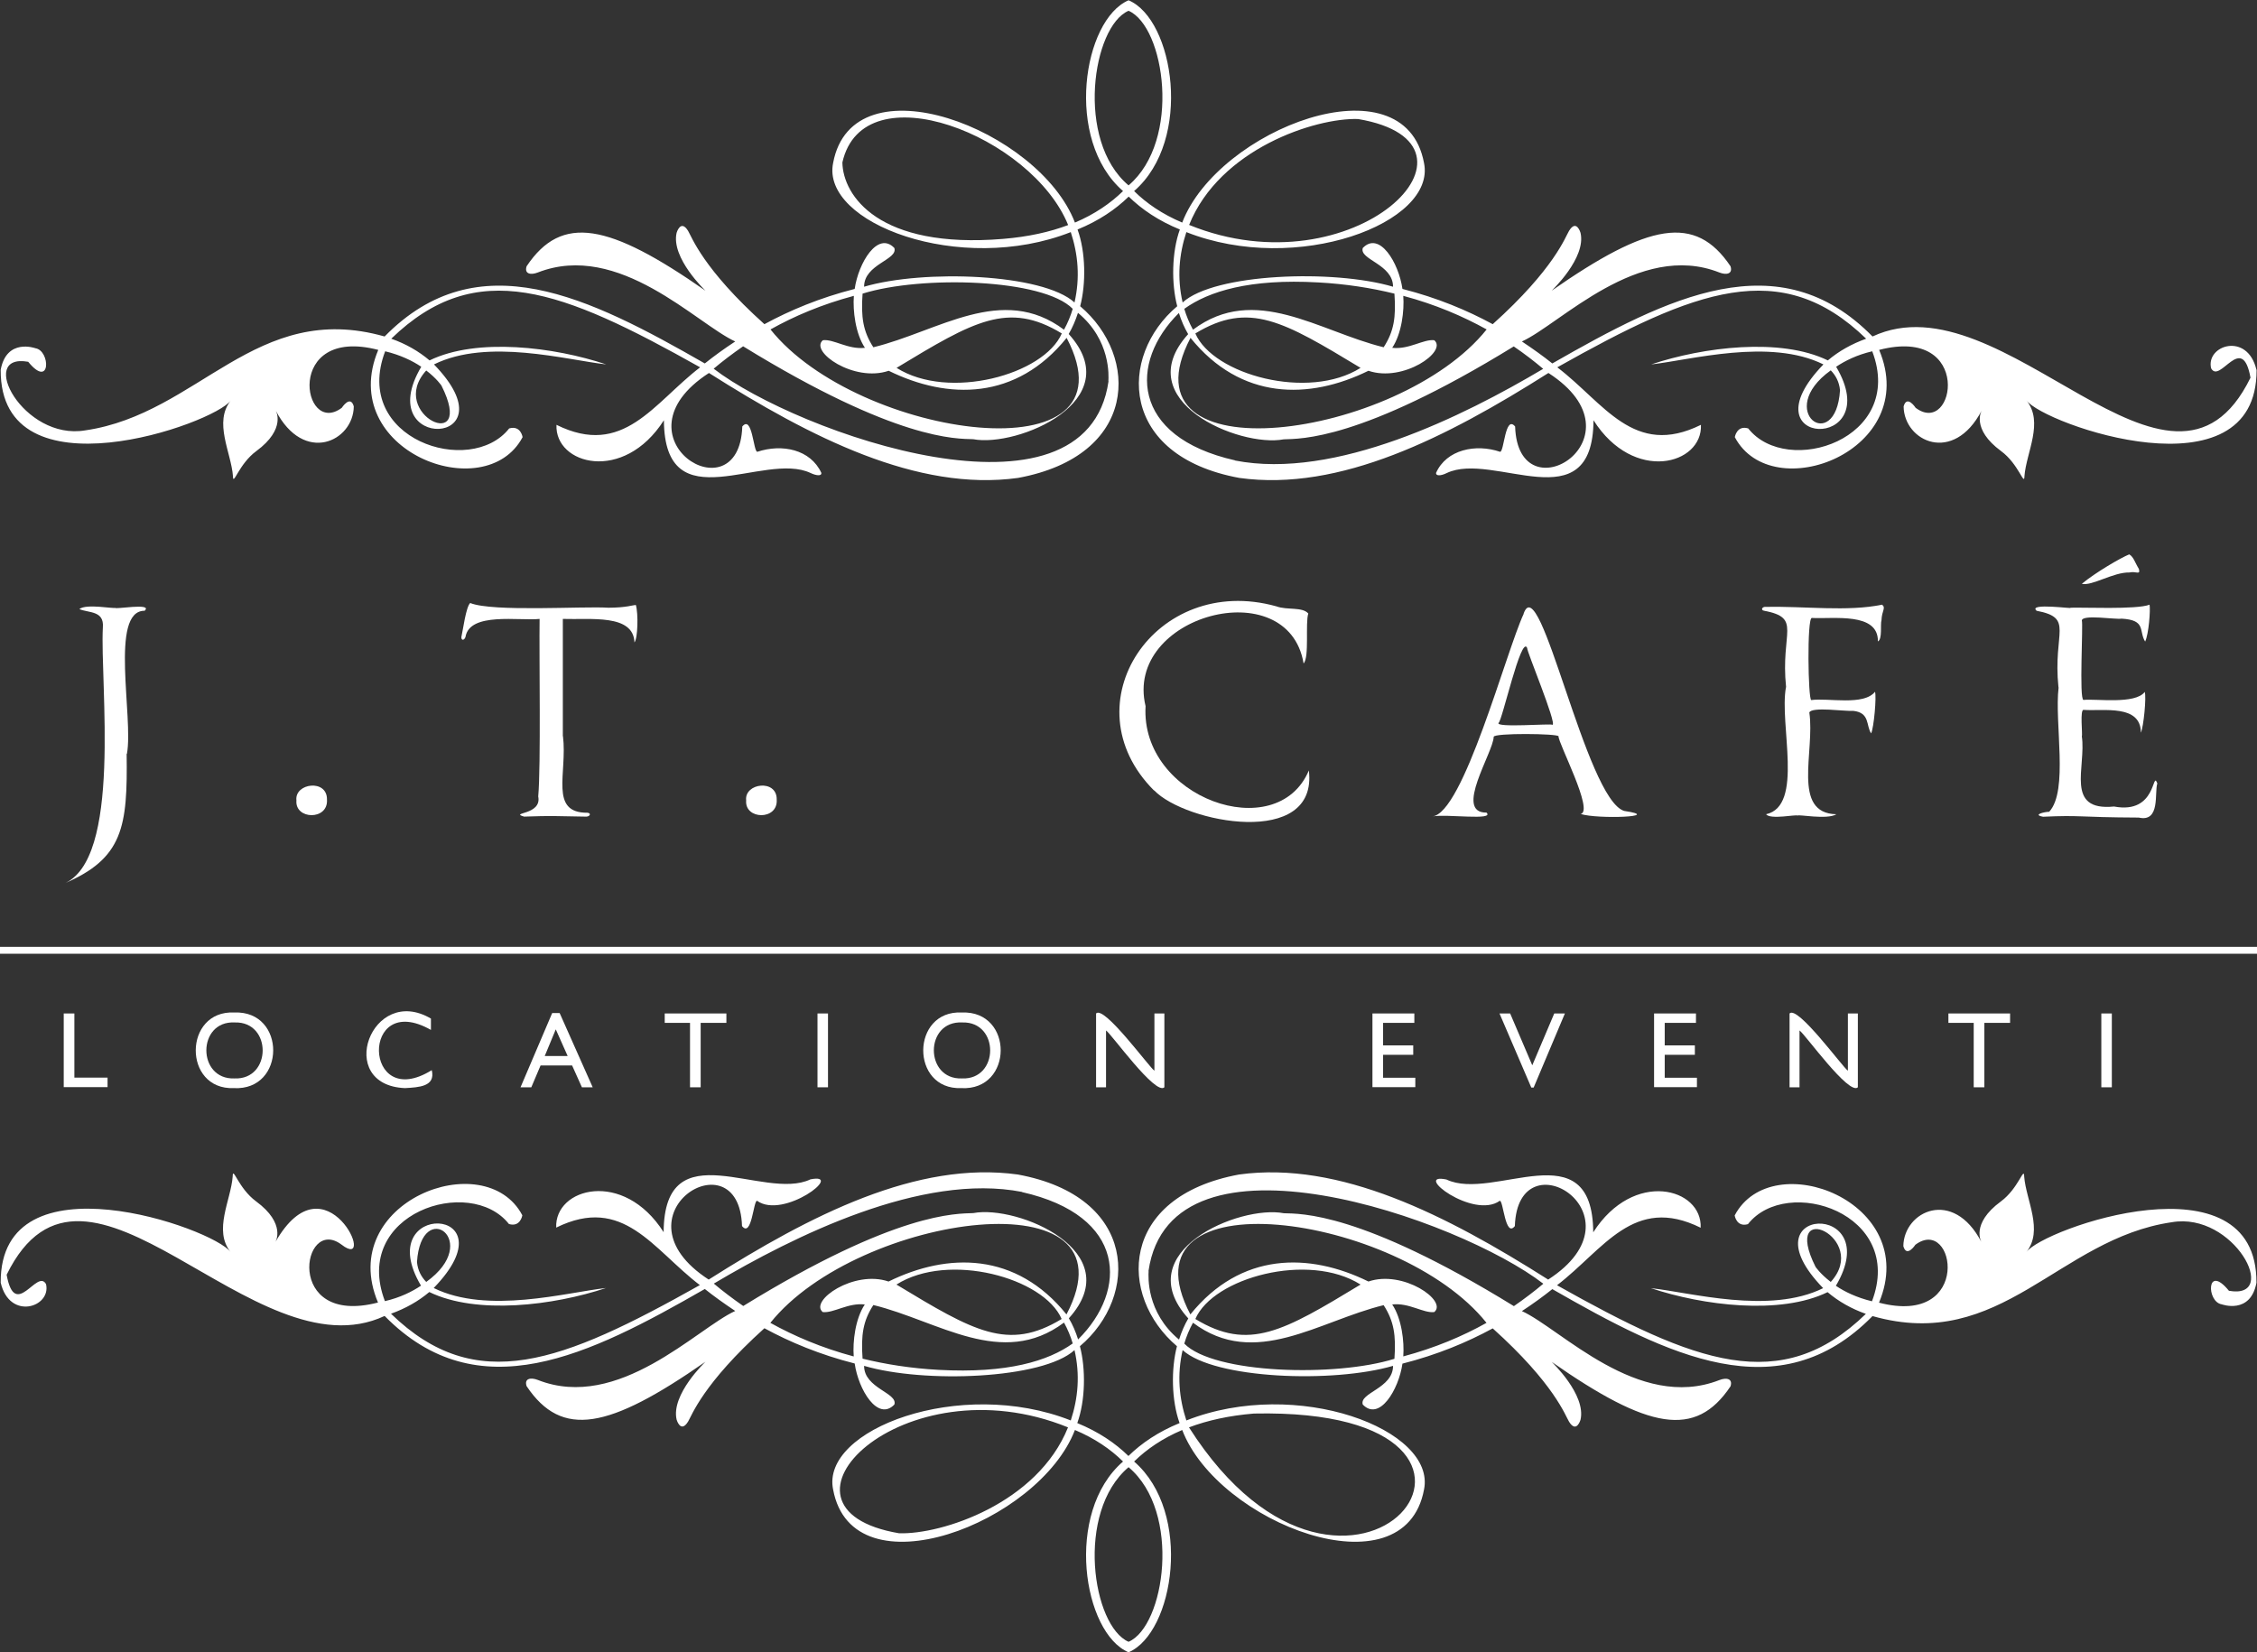 <?xml version="1.0" encoding="UTF-8"?><svg id="Layer_1" xmlns="http://www.w3.org/2000/svg" viewBox="0 0 163.25 119.53"><rect x="0" y="0" width="163.25" height="119.53" fill="#333333" stroke="none"/><style>.color{fill:white;}.stroke{stroke:white;}</style><path d="M78.12,27.51c.12-.85-.08-2.1-.97-3.06-3.65,4.52-8.58,4.49-12.87,2.38-2.51.86-5.74-1.4-4.76-2.21.78-.09,1.83.69,3.04.55-.69-1.04-.88-2.69-.8-3.76-2.32.62-4.32,1.48-6.03,2.43,6.09,7.08,21.58,10.04,22.39,3.67Z" style="fill:none;" /><path d="M32,30.6c1.14-.51.5-2.68-1.16-3.8-1.24.96-.66,4.22,1.16,3.8Z" style="fill:none;" /><path d="M65.63,26.19c-.27.17-.53.3-.79.42,3.76,2.38,10.66.5,11.95-2.49-3.97-2.03-5.32-1.51-11.17,2.07Z" style="fill:none;" /><path d="M78.44,27.51c-3.24,7.11-12.17,5.16-24.69-2.45-.78.53-1.49,1.08-2.13,1.62,5.76,3.42,15.05,8.05,22.3,6.63,7.58-1.71,7.65-7.1,4.06-10.66-.18.57-.4,1.07-.67,1.53.77.76,1.27,1.84,1.14,3.34Z" style="fill:none;" /><path d="M102.33,11.75c-1.52-6.73-13.72-1.92-16.33,4.53,6.74,2.95,17.25-.27,16.33-4.53Z" style="fill:none;" /><path d="M65.03,8.61c-10.54,1.78.26,12.53,12.23,7.66-2.21-5.5-9.13-7.76-12.23-7.66Z" style="fill:none;" /><path d="M63.16,25.12c4.69-1.15,9.3-4.63,13.79-1.27.28-.49.48-1,.63-1.51-2.13-2.19-10.95-2.43-15.2-1.1-.12,1.71.03,2.72.78,3.88Z" style="fill:none;" /><path d="M101.7,25.1c4.74-1.91.97,2.92-2.71,1.72-4.29,2.11-9.23,2.14-12.87-2.38-5.33,10.18,15.1,7.31,21.42-.61-1.71-.96-3.71-1.81-6.03-2.43.08,1.07-.11,2.72-.8,3.76.48.01.83-.04,1-.06Z" style="fill:none;" /><path d="M92.86,31.78c-3.22.61-11.27-2.79-6.91-7.61-.27-.46-.49-.97-.67-1.53-3.59,3.56-3.52,8.95,4.06,10.66,7.25,1.42,16.54-3.21,22.3-6.63-.64-.54-1.35-1.08-2.13-1.62-11.12,6.84-15.44,6.68-16.64,6.72Z" style="fill:none;" /><path d="M131.32,27.89c-2.56,5.09,3.98,2.08,1.1-1.09-.76.58-1.1,1.09-1.1,1.09Z" style="fill:none;" /><path d="M93.99,27.69c1.43.03,3.09-.32,4.42-1.08-5.58-3.37-8.07-4.85-11.95-2.49,1.17,1.9,3.42,3.49,7.53,3.57Z" style="fill:none;" /><path d="M90.13,22.48c2.9-.51,6.9,2.05,9.96,2.64.75-1.16.9-2.18.78-3.88-4.24-1.33-13.07-1.09-15.2,1.1.15.51.36,1.02.63,1.51,1.22-.98,2.88-1.33,3.83-1.37Z" style="fill:none;" /><path d="M163.21,26.75c-.65-2.76-3.67-1.78-3.28-.11.64,1.17,2.24-2.67,2.85.68-5.76,11.77-17.86-7.42-27.34-2.98-6.77-6.9-14.81-2.83-23.16,1.95-.65-.52-1.39-1.05-2.2-1.59,2.76-1.25,8.44-7.29,14.28-4.99.51.2.99.11.81-.45-2.55-3.8-5.94-3.11-12.94,1.77,0,0,2.52-2.37,2.09-4.19,0,0-.29-1.02-.83-.14-.26.42-1.06,2.74-5.52,6.75-1.84-1-4.01-1.91-6.53-2.55-.27-1.9-1.67-4.21-2.87-2.96-.27.85,2.19,1.16,2.19,2.8-4.34-1.28-12.93-.96-15.22,1.14-.41-1.79-.26-3.48.27-5.09,8,3.16,18.09-.66,17.19-5-1.42-7.63-14.91-2.44-17.49,4.31-1.44-.61-2.58-1.39-3.48-2.28,4.28-3.71,2.88-12.42-.4-13.8v.76c2.61,1.13,3.86,9.35,0,12.63-3.87-3.26-2.6-11.52,0-12.63v-.76c-3.28,1.4-4.68,10.08-.4,13.8-.9.88-2.04,1.67-3.48,2.28-2.58-6.74-16.07-11.94-17.49-4.31-.89,4.35,9.19,8.15,17.19,5,.53,1.61.68,3.3.27,5.09-2.29-2.09-10.89-2.41-15.22-1.14,0-1.64,2.46-1.94,2.19-2.8-1.2-1.25-2.6,1.07-2.87,2.96-2.52.64-4.69,1.55-6.53,2.55-4.46-4.01-5.26-6.33-5.52-6.75-.54-.87-.83.14-.83.14-.42,1.82,2.09,4.19,2.09,4.19-6.99-4.88-10.4-5.57-12.94-1.77-.18.56.3.65.81.45,5.87-2.29,11.49,3.72,14.28,4.99-.81.53-1.55,1.07-2.2,1.59-8.35-4.78-16.39-8.85-23.16-1.95-9.33-2.65-13.44,5.6-21.65,6.79-4.49.77-7.87-5.63-4.13-4.96,1.64,2.01,1.62-.81.52-.98,0,0-2.08-.76-2.51,1.56-.06,9.37,15.45,3.92,16.65,2.21-1.27,1.58.02,3.76.15,5.48.01.78.41-.87,1.69-1.81,2.2-1.62,1.4-2.94,1.4-2.94,2.04,3.94,5.62,2.24,5.65-.29-.24-.87-.87.1-.87.1-2.87,2.15-4.18-5.96,2.64-4.19-3.05,7.28,7.74,11.42,10.44,6.31,0,0-.13-.87-.97-.63-2.81,3.57-11.39.77-8.97-5.58,1.11.27,1.97.69,2.61,1.12-3.67,6.2,6.76,5.84.92-.17,3.88-1.92,9.59-.32,12.46,0-3.76-1.26-9.35-1.96-12.78-.29-.79-.67-1.72-1.2-2.77-1.57,6.17-5.98,12.34-3.55,22.34,2.07-3.38,2.59-5.54,6.56-10.39,4.16-.13,2.88,4.85,4.24,7.77-.33.05,7.45,7.22,2.19,10.62,3.82.42.2.8.22.77-.01-.79-1.71-2.85-2.12-4.63-1.53-.29.02-.36-2.7-1.09-1.83-.22,6.65-9.62.79-2.41-3.87,7.36,4.67,15.08,8.6,22.36,7.59,8.7-1.61,8.77-8.8,4.49-12.42.43-1.64.4-3.92-.19-5.55,1.54-.63,2.75-1.45,3.7-2.38.95.93,2.16,1.75,3.7,2.38-.59,1.63-.62,3.92-.19,5.55-4.28,3.61-4.21,10.82,4.49,12.42,7.28,1.01,15-2.93,22.36-7.59,7.21,4.66-2.2,10.51-2.41,3.87-.73-.87-.79,1.86-1.09,1.83-1.76-.6-3.88-.16-4.63,1.53-.02.23.35.22.77.01,3.38-1.62,10.57,3.62,10.62-3.82,2.91,4.58,7.9,3.21,7.77.33-4.86,2.4-6.99-1.57-10.39-4.16,9.99-5.62,16.17-8.05,22.34-2.07-1.05.38-1.98.9-2.77,1.57-3.43-1.67-9.01-.97-12.78.29,2.87-.32,8.58-1.92,12.46,0-5.83,6.02,4.59,6.37.92.17.64-.43,1.5-.86,2.61-1.12,2.42,6.35-6.16,9.15-8.97,5.58-.83-.25-.97.63-.97.63,2.7,5.11,13.5.97,10.44-6.31,6.83-1.77,5.5,6.34,2.64,4.19,0,0-.63-.97-.87-.1.03,2.53,3.6,4.22,5.65.29,0,0-.8,1.32,1.4,2.94,1.28.94,1.68,2.59,1.69,1.81.13-1.71,1.42-3.91.14-5.48,1.27,1.74,16.69,7.15,16.65-2.21ZM98.23,8.61c10.54,1.78-.26,12.53-12.22,7.66,2.21-5.5,9.13-7.76,12.22-7.66ZM72.56,17.28c-9.01.75-11.59-3.13-11.63-5.53,1.52-6.73,13.72-1.92,16.33,4.53-1.32.5-2.88.85-4.7,1ZM31.93,27.89c2.56,5.09-3.98,2.08-1.1-1.09.76.58,1.1,1.09,1.1,1.09ZM62.39,21.24c4.25-1.33,13.07-1.09,15.2,1.1-.15.51-.36,1.02-.63,1.51-4.48-3.36-9.1.13-13.79,1.27-.75-1.16-.9-2.18-.78-3.88ZM76.8,24.12c-1.29,2.99-8.19,4.87-11.95,2.49,5.57-3.37,8.07-4.85,11.95-2.49ZM61.76,21.4c-.08,1.07.11,2.72.8,3.76-1.22.14-2.27-.65-3.04-.55-.99.81,2.25,3.07,4.76,2.21,4.29,2.11,9.23,2.14,12.87-2.38,5.34,10.18-15.1,7.31-21.42-.61,1.71-.96,3.71-1.81,6.03-2.43ZM80.18,27.58c-1.6,11.14-22.51,3.75-28.56-.91.64-.54,1.35-1.08,2.13-1.62,11.12,6.84,15.44,6.68,16.64,6.72,3.21.61,11.28-2.79,6.91-7.61.27-.46.49-.97.67-1.53,2.38,1.97,2.22,4.58,2.2,4.94ZM101.5,21.4c2.32.62,4.32,1.48,6.03,2.43-6.33,7.92-26.75,10.79-21.42.61,3.65,4.52,8.58,4.49,12.87,2.38,2.51.86,5.74-1.4,4.76-2.21-.78-.09-1.83.69-3.04.55.69-1.04.88-2.69.8-3.76ZM86.46,24.12c3.89-2.36,6.37-.88,11.95,2.49-3.76,2.38-10.66.5-11.95-2.49ZM95.36,20.43c2,.11,3.83.4,5.5.81.12,1.71-.03,2.72-.78,3.88-4.69-1.15-9.3-4.63-13.79-1.27-.27-.49-.48-1-.63-1.51,1.77-1.27,4.73-2.19,9.69-1.91ZM89.33,33.3c-7.57-1.71-7.66-7.1-4.06-10.66.18.57.4,1.07.67,1.53-4.36,4.82,3.7,8.22,6.91,7.61,1.2-.05,5.52.12,16.64-6.72.78.53,1.49,1.08,2.13,1.62-5.76,3.42-15.05,8.05-22.3,6.63ZM133.09,28.23c-.31,4.72-4.79,1.52-.67-1.44.35.36.61.82.67,1.44Z" class="color" /><path d="M85.13,92.02c-.12.85.08,2.1.97,3.06,3.65-4.52,8.58-4.49,12.88-2.38,2.59-.79,5.66,1.29,4.76,2.21-.78.09-1.83-.69-3.04-.55.69,1.04.88,2.69.8,3.76,2.32-.62,4.32-1.48,6.03-2.43-5.84-7.01-21.9-10.02-22.39-3.67Z" style="fill:none;" /><path d="M131.26,88.93c-1.14.51-.5,2.68,1.16,3.8,1.24-.95.66-4.22-1.16-3.8Z" style="fill:none;" /><path d="M97.62,93.34c.27-.17.53-.31.79-.42-3.76-2.38-10.66-.5-11.95,2.49,3.97,2.03,5.32,1.51,11.17-2.07Z" style="fill:none;" /><path d="M84.81,92.02c3.24-7.1,12.17-5.16,24.69,2.46.78-.54,1.49-1.08,2.13-1.62-5.76-3.42-15.05-8.05-22.3-6.63-7.58,1.71-7.65,7.09-4.06,10.66.18-.57.4-1.08.67-1.53-.77-.76-1.27-1.84-1.13-3.34Z" style="fill:none;" /><path d="M60.92,107.78c1.52,6.72,13.72,1.92,16.33-4.53-6.74-2.94-17.25.27-16.33,4.53Z" style="fill:none;" /><path d="M98.23,110.91c10.65-1.88-.5-12.51-12.23-7.66,2.21,5.5,9.13,7.76,12.23,7.66Z" style="fill:none;" /><path d="M100.09,94.41c-4.69,1.15-9.3,4.63-13.79,1.27-.28.49-.48,1-.63,1.51,2.13,2.18,10.95,2.43,15.2,1.1.12-1.71-.03-2.72-.78-3.88Z" style="fill:none;" /><path d="M61.56,94.43c-4.74,1.91-.97-2.93,2.71-1.72,4.29-2.11,9.23-2.14,12.87,2.38,5.45-10.23-15.2-7.23-21.42.61,1.71.96,3.71,1.81,6.03,2.43-.08-1.07.11-2.73.8-3.76-.48-.01-.83.04-1,.07Z" style="fill:none;" /><path d="M70.4,87.75c3.22-.61,11.27,2.79,6.91,7.61.27.46.49.97.67,1.53,3.59-3.56,3.52-8.95-4.06-10.66-7.25-1.42-16.54,3.21-22.3,6.63.64.54,1.35,1.08,2.13,1.62,11.12-6.85,15.44-6.68,16.64-6.72Z" style="fill:none;" /><path d="M31.93,91.64c2.55-5.13-4-2-1.1,1.09.76-.58,1.1-1.09,1.1-1.09Z" style="fill:none;" /><path d="M69.27,91.84c-1.43-.03-3.1.32-4.42,1.08,5.58,3.37,8.07,4.85,11.95,2.49-1.17-1.9-3.42-3.49-7.53-3.57Z" style="fill:none;" /><path d="M73.12,97.05c-2.9.51-6.9-2.05-9.96-2.65-.75,1.17-.9,2.18-.78,3.88,4.25,1.33,13.07,1.08,15.2-1.1-.15-.51-.36-1.02-.63-1.51-1.22.98-2.88,1.33-3.83,1.37Z" style="fill:none;" /><path d="M.05,92.78c.64,2.76,3.67,1.78,3.28.11-.64-1.17-2.24,2.67-2.85-.68,5.76-11.76,17.87,7.42,27.34,2.98,6.77,6.89,14.81,2.84,23.16-1.95.65.52,1.39,1.05,2.2,1.59-2.76,1.25-8.44,7.29-14.28,4.99-.51-.2-1-.11-.81.45,2.55,3.8,5.94,3.11,12.94-1.77,0,0-2.51,2.37-2.09,4.19,0,0,.29,1.02.83.14.26-.42,1.06-2.73,5.52-6.75,1.84,1,4.01,1.91,6.53,2.55.27,1.9,1.67,4.21,2.87,2.97.27-.85-2.19-1.17-2.19-2.8,4.34,1.28,12.93.96,15.22-1.14.41,1.79.26,3.47-.27,5.09-8-3.16-18.1.66-17.19,5,1.42,7.62,14.9,2.43,17.49-4.31,1.44.61,2.58,1.39,3.48,2.28-4.28,3.71-2.88,12.42.4,13.8v-.76c-2.61-1.13-3.87-9.35,0-12.63,3.87,3.26,2.6,11.52,0,12.63v.76c3.28-1.4,4.67-10.09.4-13.8.9-.88,2.04-1.67,3.48-2.28,2.58,6.74,16.07,11.93,17.49,4.31.89-4.35-9.19-8.16-17.19-5-.53-1.62-.68-3.3-.27-5.09,2.29,2.09,10.88,2.41,15.22,1.14,0,1.64-2.46,1.94-2.19,2.8,1.2,1.24,2.6-1.07,2.87-2.96,2.52-.64,4.69-1.55,6.53-2.55,4.46,4.01,5.26,6.33,5.52,6.75.54.87.83-.14.83-.14.42-1.82-2.09-4.19-2.09-4.19,6.99,4.88,10.4,5.57,12.94,1.77.18-.56-.3-.65-.81-.45-5.87,2.29-11.49-3.73-14.28-4.99.81-.53,1.55-1.07,2.2-1.59,8.36,4.79,16.39,8.85,23.16,1.95,9.32,2.65,13.44-5.6,21.65-6.79,4.49-.77,7.87,5.62,4.13,4.96-1.64-2.01-1.63.81-.52.98,0,0,2.08.76,2.51-1.56.06-9.37-15.45-3.92-16.65-2.21,1.27-1.58-.02-3.76-.15-5.48-.01-.77-.41.87-1.69,1.81-2.2,1.62-1.4,2.94-1.4,2.94-2.05-3.94-5.62-2.24-5.65.29.24.87.87-.1.87-.1,2.88-2.15,4.18,5.96-2.63,4.19,3.05-7.28-7.75-11.42-10.44-6.31,0,0,.13.87.96.63,2.81-3.58,11.39-.77,8.97,5.58-1.11-.27-1.97-.69-2.61-1.12,3.67-6.21-6.76-5.84-.92.17-3.88,1.92-9.59.31-12.46,0,3.77,1.26,9.35,1.96,12.78.29.79.67,1.72,1.2,2.77,1.57-6.16,5.98-12.34,3.55-22.34-2.07,3.38-2.59,5.54-6.56,10.39-4.16.13-2.88-4.85-4.24-7.77.33-.05-7.45-7.22-2.19-10.62-3.82-2.52-.52,1.94,2.92,3.86,1.54.26-.04.39,2.71,1.09,1.83.22-6.64,9.62-.79,2.41,3.87-7.36-4.67-15.08-8.6-22.36-7.6-8.7,1.61-8.76,8.8-4.49,12.42-.43,1.64-.4,3.92.19,5.56-1.54.63-2.75,1.45-3.7,2.38-.95-.93-2.16-1.75-3.7-2.38.59-1.63.62-3.92.19-5.56,4.28-3.61,4.21-10.82-4.49-12.42-7.28-1.01-15,2.93-22.36,7.6-7.2-4.67,2.2-10.51,2.41-3.87.71.87.82-1.86,1.09-1.83,1.91,1.38,6.39-2.06,3.86-1.55-3.38,1.62-10.58-3.62-10.62,3.82-2.91-4.57-7.9-3.21-7.77-.33,4.86-2.39,6.99,1.57,10.39,4.16-9.99,5.61-16.18,8.05-22.34,2.07,1.05-.38,1.98-.9,2.77-1.57,3.43,1.67,9.01.97,12.78-.29-2.87.32-8.57,1.92-12.46,0,5.84-6.02-4.59-6.37-.92-.17-.64.43-1.5.86-2.61,1.12-2.42-6.35,6.16-9.15,8.97-5.58.83.25.97-.63.97-.63-2.7-5.11-13.5-.97-10.44,6.31-6.83,1.77-5.5-6.34-2.64-4.19,2.67,2.07-1.11-6.6-4.78-.19,0,0,.8-1.32-1.4-2.94-1.28-.94-1.68-2.58-1.69-1.81-.12,1.71-1.42,3.91-.15,5.48C15.43,88.83,0,83.42.05,92.78ZM65.03,110.91c-10.54-1.78.25-12.53,12.22-7.66-2.21,5.5-9.13,7.76-12.22,7.66ZM90.7,102.25c22.84-.48,7.03,19.42-4.7,1,1.33-.5,2.88-.85,4.7-1ZM131.32,91.64c-2.56-5.1,3.98-2.08,1.1,1.09-.76-.58-1.1-1.09-1.1-1.09ZM100.86,98.29c-4.24,1.33-13.07,1.09-15.2-1.1.15-.51.36-1.02.63-1.51,4.48,3.36,9.1-.13,13.79-1.27.75,1.17.9,2.18.78,3.88ZM86.46,95.41c1.29-2.99,8.19-4.87,11.95-2.49-5.57,3.37-8.07,4.85-11.95,2.49ZM101.5,98.12c.08-1.07-.11-2.73-.8-3.76,1.22-.14,2.27.65,3.04.55.99-.81-2.25-3.07-4.76-2.21-4.29-2.11-9.23-2.14-12.88,2.38-5.34-10.18,15.1-7.31,21.42.61-1.71.96-3.71,1.81-6.03,2.43ZM83.07,91.95c1.6-11.14,22.51-3.76,28.56.91-.64.54-1.35,1.08-2.13,1.62-11.12-6.85-15.44-6.68-16.64-6.72-3.21-.62-11.28,2.79-6.91,7.61-.27.46-.49.97-.67,1.53-2.38-1.97-2.22-4.58-2.2-4.94ZM61.75,98.12c-2.32-.62-4.32-1.48-6.03-2.43,6.33-7.92,26.76-10.79,21.42-.61-3.65-4.52-8.58-4.49-12.87-2.38-2.51-.86-5.75,1.4-4.76,2.21.78.09,1.83-.69,3.04-.55-.69,1.04-.88,2.69-.8,3.76ZM76.79,95.41c-3.88,2.36-6.37.88-11.95-2.49,3.76-2.38,10.66-.5,11.95,2.49ZM67.89,99.09c-2-.11-3.83-.4-5.5-.81-.12-1.71.03-2.72.78-3.88,4.7,1.15,9.3,4.63,13.79,1.27.27.49.48,1,.63,1.51-1.77,1.27-4.73,2.18-9.7,1.91ZM73.92,86.23c7.57,1.71,7.66,7.09,4.06,10.66-.18-.57-.4-1.08-.67-1.53,4.36-4.82-3.7-8.22-6.91-7.61-1.2.05-5.53-.12-16.64,6.72-.78-.54-1.49-1.08-2.13-1.62,5.76-3.42,15.05-8.05,22.3-6.63ZM30.16,91.29c.31-4.72,4.79-1.52.67,1.44-.35-.36-.61-.82-.67-1.44Z" class="color" /><path d="M9.16,54.53c.07,5.26-.23,7.58-4.59,9.41,4.3-1.68,2.65-14.53,2.87-18.56.1-1.22-1.01-1.03-1.7-1.32.49-.42,2.6.01,2.59-.1-.14.16,2.78-.39,2.13.22-2.56-.02-.79,7.75-1.28,10.35Z" class="color" /><path d="M21.44,57.9c-.15-1.26,2.24-1.57,2.21-.06.1,1.52-2.33,1.46-2.21.06Z" class="color" /><path d="M40.72,53.25c.33,2.68-1.02,5.57,1.78,5.54.3.04.16.31-.16.28-2.47-.04-2.3-.07-4.43,0-1.1-.32,1.3-.09,1.02-1.46.2-2.16.06-10.25.1-12.84-1.45.16-5.06-.52-5.36,1.3-.08.25-.3.29-.3.02.11-.46.33-2.19.64-2.47,1.63.66,8.18.22,9.99.34,1.28,0,1.82-.2,1.99-.2.19.63.14,2.43-.1,2.71-.07-2.08-3.2-1.63-5.18-1.7v8.49Z" class="color" /><path d="M53.97,57.9c-.15-1.26,2.24-1.57,2.21-.06.1,1.52-2.33,1.46-2.21.06Z" class="color" /><path d="M83.47,57.18c-6.24-6.24.11-15.76,8.85-13.32.78.29,1.88.02,2.31.52-.23.68.09,3.16-.34,3.61-1.12-6.67-13.01-3.48-11.43,3.09-.39,6.64,9.5,10.14,11.81,4.65.68,5.66-8.94,3.8-11.19,1.44Z" class="color" /><path d="M110.2,44.4c1.19-3.44,4.5,13.42,7.28,14.26,2.93.43-1.94.61-3.15.22.98-.2-1.63-5.13-1.6-5.62-.05-.2-4.68-.25-4.69.04-.03,1.14-2.9,5.51-.52,5.48.61.6-2.88.08-3.93.28,2.25-.19,5.34-11.92,6.62-14.66ZM112.29,52.43c.35-.03-1.9-5.42-1.83-5.56-.43-.99-1.83,5.37-2.07,5.42-.24.37,3.85.03,3.89.14Z" class="color" /><path d="M129.19,49.72c-.42-4.03,1.17-5.01-1.58-5.54-.28-.03-.17-.33.16-.28,2.74-.06,5.86.36,8.36-.16.3.23-.02.44-.04,1.12-.1.3.08,1.36-.26,1.54.04-2.15-3.25-1.61-4.78-1.7-.36,0-.27,5.91-.04,5.94,1.23-.17,3.79.43,4.61-.6.12.35-.08,2.59-.28,3.01-.38-.57-.07-1.5-1.3-1.63-.57.05-3-.32-3.17.12.42,2.81-1.3,7.28,1.95,7.36-.66.42-2.83-.02-2.79.1-.08-.11-1.97.31-2.29-.1,2.76-.61.94-6.5,1.44-9.19Z" class="color" /><path d="M148.89,49.72c-.42-4.03,1.17-5.01-1.58-5.54-.69-.61,2.83-.1,2.43-.22.8-.04,4.81.15,5.74-.22.07.4-.06,2.12-.32,2.67-.48-.77.1-1.56-1.71-1.66-.42.08-2.85-.33-2.87.14.11.19-.21,5.7.12,5.74.9-.1,3.75.34,4.43-.58.13.34-.08,2.53-.28,2.95,0-2.07-2.71-1.55-4.13-1.65-.3-.08-.07,1.8-.14,1.91.33,2.21-1.26,5.44,2.33,5.08,3.13.59,2.74-2.71,3.13-1.67-.22.65.24,2.83-1.34,2.47-4.53-.02-4.11-.19-6.92-.06-.82-.15.14-.36.44-.36,1.41-1.53.37-6.43.68-8.99ZM154.71,41.17c.12.45-.23.13-.68.24-1.17-.03-2.72,1-3.45.82.99-.82,2.81-1.88,3.43-2.13.32.19.41.59.7,1.06Z" class="color" /><path d="M4.62,73.31h.76v4.64h2.4v.69h-3.17v-5.34Z" class="color" /><path d="M16.95,73.24c3.77-.15,3.74,5.67-.04,5.47-3.7.14-3.65-5.65.04-5.47ZM16.98,73.96c-2.73-.14-2.74,4.15-.02,4.05,2.7.11,2.73-4.13.02-4.05Z" class="color" /><path d="M31.23,77.41c.29,1.2-.95,1.24-1.94,1.3-5.11-.22-2.42-7.56,1.88-5.03v.82c-5.12-2.91-4.93,6.01.06,2.91Z" class="color" /><path d="M39.94,73.28h.54l2.39,5.37h-.78l-.71-1.58h-2.28l-.67,1.58h-.78l2.29-5.37ZM41.06,76.39l-.86-1.93-.8,1.93h1.66Z" class="color" /><path d="M48.08,73.31h4.46v.68h-1.86v4.66h-.77v-4.66h-1.83v-.68Z" class="color" /><path d="M59.13,73.31h.76v5.34h-.76v-5.34Z" class="color" /><path d="M69.57,73.24c3.77-.15,3.74,5.67-.04,5.47-3.7.14-3.65-5.65.04-5.47ZM69.6,73.96c-2.73-.14-2.74,4.15-.02,4.05,2.7.11,2.73-4.13.02-4.05Z" class="color" /><path d="M83.49,73.31h.73v5.34c-.64.62-3.85-3.88-4.22-4.11v4.11h-.72v-5.34c.58-.61,3.88,3.94,4.22,4.14v-4.14Z" class="color" /><path d="M99.27,73.31h3.03v.68h-2.26v1.63h2.18v.68h-2.18v1.66h2.33v.68h-3.1v-5.33Z" class="color" /><path d="M112.43,73.31h.76l-2.26,5.36h-.17l-2.3-5.36h.77l1.6,3.75,1.59-3.75Z" class="color" /><path d="M119.64,73.31h3.03v.68h-2.26v1.63h2.18v.68h-2.18v1.66h2.33v.68h-3.1v-5.33Z" class="color" /><path d="M133.65,73.31h.73v5.34c-.64.62-3.85-3.88-4.22-4.11v4.11h-.72v-5.34c.58-.61,3.88,3.94,4.22,4.14v-4.14Z" class="color" /><path d="M140.93,73.31h4.46v.68h-1.86v4.66h-.77v-4.66h-1.83v-.68Z" class="color" /><path d="M151.99,73.31h.76v5.34h-.76v-5.34Z" class="color" /><line y1="68.74" x2="163.25" y2="68.74" style="fill:none; stroke-miterlimit:10; stroke-width:.5px;" class="stroke" /></svg>